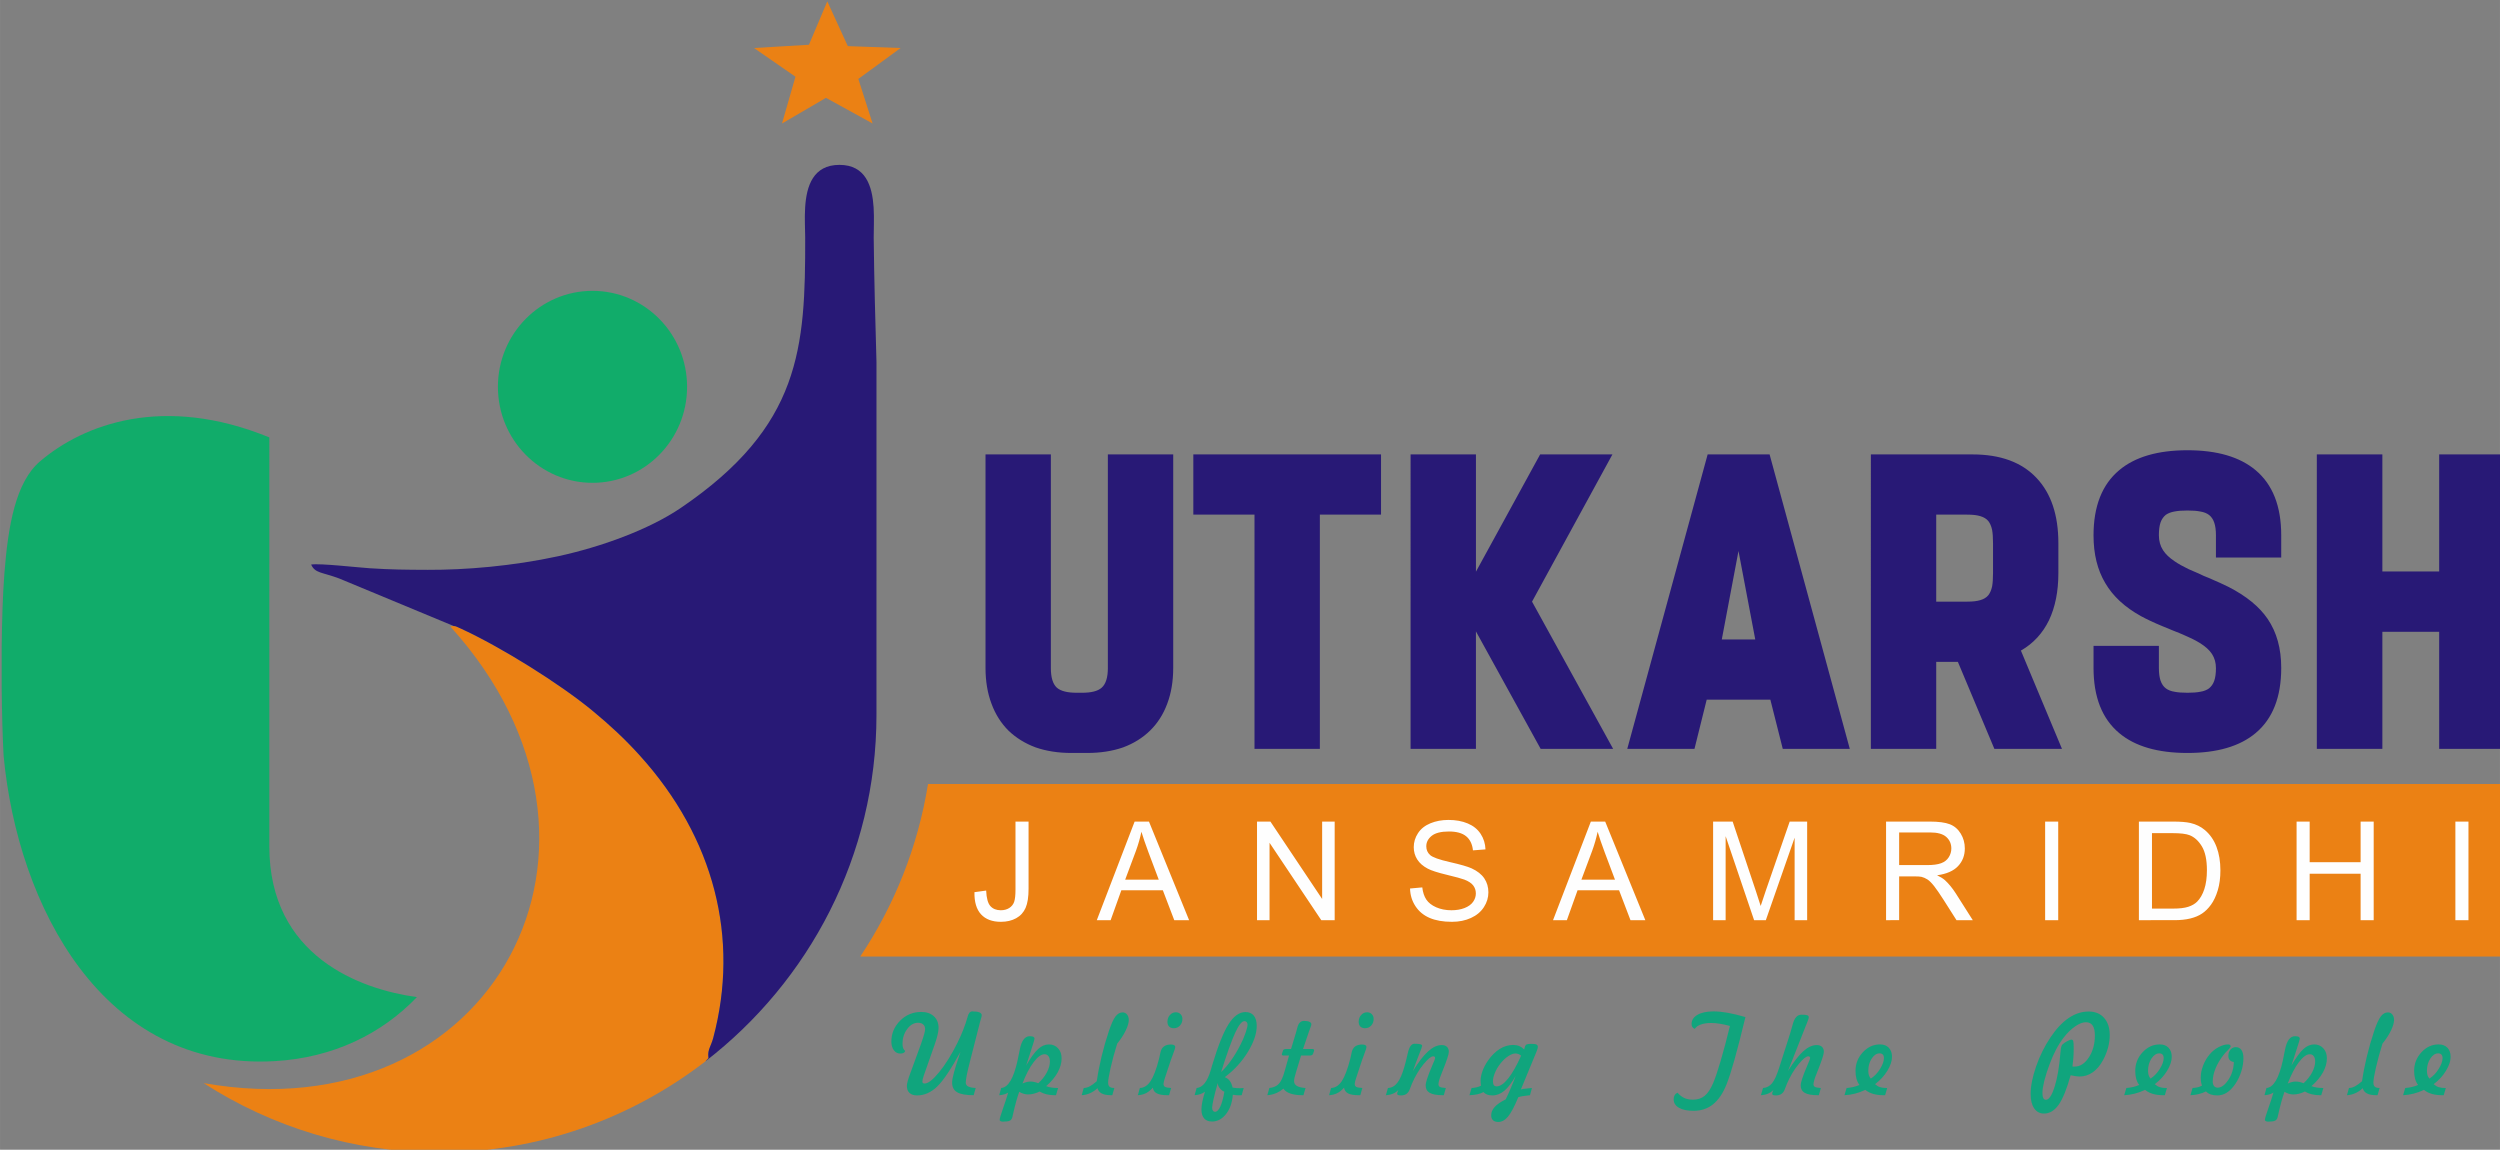<?xml version="1.0" encoding="UTF-8" standalone="no"?>
<!-- Creator: CorelDRAW 2020 (64-Bit) -->

<svg
   xmlns:dc="http://purl.org/dc/elements/1.1/"
   xmlns:cc="http://creativecommons.org/ns#"
   xmlns:rdf="http://www.w3.org/1999/02/22-rdf-syntax-ns#"
   xmlns:svg="http://www.w3.org/2000/svg"
   xmlns="http://www.w3.org/2000/svg"
   xmlns:sodipodi="http://sodipodi.sourceforge.net/DTD/sodipodi-0.dtd"
   xmlns:inkscape="http://www.inkscape.org/namespaces/inkscape"
   xml:space="preserve"
   width="24.739mm"
   height="11.377mm"
   version="1.1"
   style="clip-rule:evenodd;fill-rule:evenodd;image-rendering:optimizeQuality;shape-rendering:geometricPrecision;text-rendering:geometricPrecision"
   viewBox="0 0 2473.881 1137.708"
   id="svg31"
   sodipodi:docname="logo1.svg"
   inkscape:version="0.92.5 (2060ec1f9f, 2020-04-08)"><rect x="0" y="0" width="2473.881" height="1137.708" fill="#808080" stroke="none"/><sodipodi:namedview
   pagecolor="#ffffff"
   bordercolor="#666666"
   borderopacity="1"
   objecttolerance="10"
   gridtolerance="10"
   guidetolerance="10"
   inkscape:pageopacity="0"
   inkscape:pageshadow="2"
   inkscape:window-width="1920"
   inkscape:window-height="1017"
   id="namedview33"
   showgrid="false"
   inkscape:zoom="2.3787302"
   inkscape:cx="-9.6504706"
   inkscape:cy="-40.035434"
   inkscape:window-x="-8"
   inkscape:window-y="-8"
   inkscape:window-maximized="1"
   inkscape:current-layer="svg31" />
 <defs
   id="defs4">
  <style
   type="text/css"
   id="style2">
   <![CDATA[
    .fil2 {fill:#11AC6A}
    .fil3 {fill:#281976}
    .fil0 {fill:#EB8114}
    .fil1 {fill:#FEFEFE;fill-rule:nonzero}
    .fil5 {fill:#10A57D;fill-rule:nonzero}
    .fil4 {fill:#281976;fill-rule:nonzero}
   ]]>
  </style>
 </defs>
 <g
   id="Layer_x0020_1"
   transform="matrix(0.182,0,0,0.182,-1461.295,-1185.305)">
  <g
   id="_2492805522576">
   <path
   class="fil0"
   d="m 13751.85,11713.61 h 7894.68 v -938.28 h -7894.68 -677.08 c -54.8,342.16 -183.27,660.56 -368.49,938.28 z"
   id="path7"
   inkscape:connector-curvature="0"
   style="fill:#eb8114" />
   <path
   class="fil1"
   d="m 13327.27,11363.56 63.63,-8.74 c 1.75,41.05 9.36,69.13 22.96,84.35 13.6,15.1 32.57,22.71 56.65,22.71 17.72,0 33.07,-4.12 45.92,-12.23 12.85,-8.23 21.83,-19.34 26.7,-33.31 4.86,-13.98 7.24,-36.44 7.24,-67.13 v -369.46 h 71.12 v 365.22 c 0,44.79 -5.37,79.48 -16.22,104.18 -10.86,24.58 -27.95,43.3 -51.54,56.27 -23.45,12.86 -51.03,19.34 -82.6,19.34 -47.04,0 -82.97,-13.47 -107.92,-40.55 -24.96,-27.07 -36.94,-67.25 -35.94,-120.65 z m 665.25,152.22 205.62,-536.03 h 77.99 l 218.23,536.03 h -80.73 l -62.02,-162.45 h -225.71 l -58.14,162.45 z m 154.22,-220.1 h 182.67 l -55.9,-148.61 c -16.85,-45.16 -29.57,-82.47 -38.43,-111.92 -7.37,34.94 -17.22,69.25 -29.57,103.19 z m 716.9,220.1 v -536.03 h 72.86 l 281.24,420.74 v -420.74 h 68.13 v 536.03 H 15213 l -281.24,-420.74 v 420.74 z m 831.94,-172.19 66.63,-5.99 c 3.12,26.95 10.48,49.04 22.08,66.38 11.61,17.22 29.57,31.2 53.9,41.93 24.33,10.6 51.78,15.97 82.23,15.97 27.07,0 50.91,-3.99 71.62,-12.11 20.71,-8.11 36.06,-19.21 46.17,-33.31 10.1,-14.1 15.22,-29.45 15.22,-45.92 0,-16.72 -4.87,-31.31 -14.6,-43.92 -9.73,-12.47 -25.83,-22.95 -48.29,-31.56 -14.35,-5.49 -46.16,-14.23 -95.45,-26.08 -49.29,-11.86 -83.72,-22.96 -103.44,-33.44 -25.58,-13.48 -44.54,-30.2 -57.02,-50.04 -12.6,-19.83 -18.84,-42.17 -18.84,-66.75 0,-27.2 7.74,-52.53 23.08,-75.99 15.35,-23.58 37.69,-41.42 67.26,-53.65 29.44,-12.23 62.26,-18.34 98.32,-18.34 39.68,0 74.74,6.36 105.06,19.22 30.32,12.72 53.65,31.56 69.99,56.52 16.35,24.83 25.08,53.03 26.33,84.47 l -68.12,5.24 c -3.62,-33.81 -15.98,-59.39 -37.06,-76.61 -21.09,-17.34 -52.28,-25.95 -93.46,-25.95 -42.92,0 -74.24,7.86 -93.83,23.58 -19.59,15.72 -29.44,34.68 -29.44,56.89 0,19.22 6.98,35.07 20.83,47.54 13.73,12.36 49.29,25.21 106.93,38.18 57.65,13.11 97.2,24.46 118.66,34.19 31.07,14.35 54.16,32.44 69,54.53 14.85,21.96 22.21,47.29 22.21,75.98 0,28.58 -8.11,55.28 -24.45,80.48 -16.35,25.21 -39.68,44.8 -70.25,58.77 -30.57,13.98 -64.88,20.96 -103.19,20.96 -48.41,0 -88.96,-7.11 -121.65,-21.21 -32.82,-14.1 -58.39,-35.31 -76.99,-63.76 -18.71,-28.32 -28.44,-60.39 -29.44,-96.2 z m 777.54,172.19 205.62,-536.03 h 77.99 l 218.23,536.03 h -80.73 l -62.02,-162.45 h -225.71 l -58.14,162.45 z m 154.22,-220.1 h 182.67 l -55.9,-148.61 c -16.85,-45.16 -29.57,-82.47 -38.43,-111.92 -7.37,34.94 -17.22,69.25 -29.57,103.19 z m 716.15,220.1 v -536.03 h 106.3 l 126.77,379.44 c 11.73,35.31 20.22,61.76 25.58,79.36 6.12,-19.47 15.72,-48.17 28.7,-85.97 l 129.02,-372.83 h 94.95 v 536.03 h -68.13 v -448.44 l -156.46,448.44 h -63.89 l -154.72,-456.67 v 456.67 z m 940.37,0 v -536.03 h 237.57 c 47.79,0 84.1,4.87 108.93,14.48 24.83,9.61 44.67,26.57 59.51,50.9 14.85,24.34 22.21,51.29 22.21,80.73 0,38.06 -12.35,70.13 -36.93,96.2 -24.58,26.08 -62.51,42.55 -113.92,49.66 18.84,8.99 33.07,17.97 42.8,26.7 20.71,18.97 40.3,42.8 58.64,71.38 l 92.71,145.98 h -88.59 l -70.87,-111.55 c -20.59,-32.31 -37.68,-56.89 -51.03,-73.99 -13.48,-17.09 -25.46,-28.95 -36.06,-35.81 -10.48,-6.74 -21.34,-11.48 -32.32,-14.22 -7.98,-1.62 -21.08,-2.5 -39.43,-2.5 h -82.1 v 238.07 z m 71.12,-299.46 h 152.23 c 32.44,0 57.64,-3.36 75.86,-10.1 18.22,-6.62 32.07,-17.35 41.42,-32.19 9.49,-14.73 14.23,-30.7 14.23,-48.04 0,-25.33 -9.11,-46.29 -27.45,-62.64 -18.34,-16.34 -47.29,-24.45 -86.84,-24.45 h -169.45 z m 793.76,299.46 v -536.03 h 71.12 v 536.03 z m 509.79,0 v -536.03 h 184.66 c 41.67,0 73.49,2.5 95.45,7.61 30.7,7.12 56.9,19.97 78.61,38.44 28.32,23.95 49.41,54.4 63.38,91.58 14.1,37.18 21.09,79.73 21.09,127.52 0,40.67 -4.74,76.73 -14.22,108.18 -9.49,31.44 -21.71,57.52 -36.56,78.1 -14.98,20.59 -31.2,36.81 -48.91,48.54 -17.6,11.85 -38.93,20.84 -63.89,26.95 -25.08,6.12 -53.77,9.11 -86.22,9.11 z m 71.12,-62.89 h 114.29 c 35.31,0 63.01,-3.24 83.1,-9.85 20.09,-6.62 36.06,-15.85 48.04,-27.83 16.71,-16.84 29.82,-39.55 39.17,-68 9.36,-28.45 14.1,-62.88 14.1,-103.44 0,-56.14 -9.23,-99.32 -27.57,-129.51 -18.34,-30.2 -40.68,-50.41 -67,-60.64 -18.97,-7.36 -49.54,-10.98 -91.71,-10.98 h -112.42 z m 786.27,62.89 v -536.03 h 71.12 v 220.85 h 277 v -220.85 h 71.12 v 536.03 h -71.12 v -252.29 h -277 v 252.29 z m 863.38,0 v -536.03 h 71.12 v 536.03 z"
   id="path9"
   inkscape:connector-curvature="0"
   style="fill:#fefefe;fill-rule:nonzero" />
   <path
   class="fil2"
   d="m 9493.31,10971.14 0.13,-2080.23 c -575.61,-235.8 -1010.11,-71.76 -1246.97,130.28 -133.1,113.55 -173.71,352 -193.72,610.9 -8.63,111.57 -13.06,254.27 -14.49,399.85 v 221.43 c 1.31,139.65 4.96,267.97 9.77,357.56 0.22,3.96 0.43,7.91 0.64,11.87 76.39,813.53 539.09,1714.82 1476.75,1659.3 315.14,-18.67 578.12,-147.54 770.53,-347.99 -308.58,-42.25 -802.72,-221.69 -802.65,-820.28 z"
   id="path11"
   inkscape:connector-curvature="0"
   style="fill:#11ac6a" />
   <path
   class="fil0"
   d="m 10477.28,9918.96 c 1077.24,1187.74 234.75,2761.55 -1341.38,2482.7 370.22,238.23 809.98,376.72 1280.5,376.72 543.42,0 1045.8,-184.73 1447.43,-494.49 5.92,-6.06 11.77,-12.19 17.54,-18.37 -0.36,-2.21 -0.65,-4.35 -0.89,-6.43 -4.35,-39.75 14.65,-58.75 26.35,-102.53 144.4,-540.25 6.87,-1087.87 -400.11,-1537.17 -82.8,-91.42 -161.56,-163.91 -253.26,-239.89 -179.63,-148.8 -500.68,-349.31 -722.56,-450.9 -18.62,-7.73 -23.5,-12.27 -35.2,-12.12 -4.64,0.06 -10.35,0.86 -18.42,2.48 z"
   id="path13"
   inkscape:connector-curvature="0"
   style="fill:#eb8114" />
   <path
   class="fil3"
   d="M 12794.53,9671.48 V 8479.95 c -6.07,-214.85 -12.48,-438.76 -15.05,-675.44 -0.45,-42.69 3.44,-103.59 -0.54,-164.86 -7.47,-114.66 -42.59,-230.55 -185.71,-230.55 -143.67,0 -179.16,116.05 -186.48,230.55 -3.85,60.23 0.1,120.05 0.19,162.3 1.39,605.13 -23.73,1028.61 -675.82,1472.03 -174.72,118.79 -435.03,212.74 -667.96,263.14 -248.47,53.78 -502.5,74.6 -708.05,73.85 -118,-0.43 -202.63,-1.2 -315.62,-8.6 -70.53,-4.62 -268.02,-27.63 -318.84,-20.19 21.9,48.39 58.21,40.45 152.55,75.79 l 622.5,258.51 c 11.7,-0.15 16.58,4.39 35.2,12.12 221.88,101.59 542.93,302.1 722.56,450.9 91.7,75.98 170.46,148.47 253.26,239.89 406.98,449.3 544.51,996.92 400.11,1537.17 -11.7,43.78 -30.7,62.78 -26.35,102.53 0.24,2.08 0.53,4.22 0.89,6.43 -5.77,6.18 -11.62,12.31 -17.54,18.37 565.06,-435.81 930.7,-1119.1 930.7,-1883.65 z"
   id="path15"
   inkscape:connector-curvature="0"
   style="fill:#281976" />
   <path
   class="fil4"
   d="m 14052.66,8983.42 h 355.32 v 1160.65 c 0,72.33 -10.83,137.66 -32.84,195.66 -20.96,56.6 -52.06,105.17 -92.94,145.34 -40.52,39.49 -89.09,69.88 -146.39,91.19 -58,20.27 -123.33,30.4 -195.65,30.4 h -85.95 c -71.63,0 -136.61,-10.13 -194.61,-30.4 -57.3,-21.31 -106.21,-51.7 -147.44,-91.19 -40.18,-40.17 -70.92,-88.74 -91.89,-145.34 -22.01,-58 -32.84,-123.33 -32.84,-195.66 V 8983.42 h 355.32 v 1161.7 c 0,51.36 10.84,86.65 32.5,106.57 21.31,18.51 56.95,27.6 107.61,27.6 h 29.7 c 50.31,0 85.94,-9.09 106.56,-27.6 22.36,-19.92 33.54,-55.21 33.54,-106.57 z m 1152.62,327.37 v 1273.51 h -355.32 V 9310.79 h -332.62 v -327.37 h 1020.56 v 327.37 z m 848.65,634.83 v 638.68 h -355.32 V 8983.42 h 355.32 v 637.63 l 349.04,-637.63 h 393.06 l -437.08,800.44 440.92,800.44 h -394.1 z m 1336.75,44.03 h 182.03 l -91.19,-481.11 z m 264.14,327.37 h -346.24 l -66.39,267.28 h -365.45 l 437.08,-1600.88 h 336.8 l 436.04,1600.88 h -364.41 z m 1070.51,-533.16 c 30.04,0 53.8,-2.8 71.62,-8.39 18.52,-5.24 32.84,-14.32 42.98,-26.55 9.43,-12.23 16.42,-28.3 20.61,-47.87 3.14,-17.81 4.89,-41.57 4.89,-71.62 v -163.86 c 0,-30.05 -1.75,-53.81 -4.89,-71.62 -4.19,-19.92 -11.18,-35.99 -20.61,-48.22 -10.14,-12.23 -24.46,-20.96 -42.98,-26.55 -17.82,-5.59 -41.58,-8.39 -71.62,-8.39 h -168.76 v 473.07 z m -168.76,327.37 v 473.07 h -355.32 V 8983.42 h 552.73 c 151.63,0 267.63,42.62 347.98,127.87 79.31,83.86 118.8,201.95 118.8,354.28 v 163.86 c 0,98.88 -17.12,184.13 -51.01,255.75 -34.94,71.62 -85.95,126.48 -152.69,164.91 l 223.26,534.21 h -367.55 l -198.45,-473.07 z m 1520.88,33.89 c 0,-29.35 -7.34,-54.85 -21.67,-76.86 -14.32,-21.66 -37.03,-42.28 -68.47,-61.14 -12.23,-7.69 -26.21,-15.03 -41.93,-22.71 -11.53,-5.24 -25.16,-11.53 -40.88,-18.52 -15.02,-6.64 -34.94,-15.03 -59.39,-24.46 l -29.7,-12.23 -29.7,-12.23 c -46.47,-19.21 -84.9,-37.38 -115.65,-54.15 -88.04,-48.56 -153.03,-108.66 -194.6,-180.28 -42.28,-70.93 -63.59,-157.23 -63.59,-258.9 0,-158.27 46.47,-276.36 139.4,-354.27 85.95,-72.33 209.63,-108.66 371.4,-108.66 161.07,0 284.75,36.33 370.7,108.66 92.93,77.91 139.05,196 139.05,354.27 v 120.54 h -354.97 v -120.54 c 0,-28.65 -3.15,-52.06 -9.44,-69.87 -5.94,-17.47 -15.37,-31.1 -27.6,-40.88 -12.23,-9.44 -28.65,-16.07 -48.91,-19.22 -17.12,-3.49 -40.18,-5.24 -68.83,-5.24 -28.65,0 -51.71,1.75 -69.53,5.24 -19.56,3.15 -35.64,9.44 -48.21,18.17 -12.93,10.48 -22.36,24.11 -28.65,41.23 -5.94,17.47 -9.09,40.88 -9.09,69.52 0,31.45 7.69,58.7 22.71,81.76 13.63,21.31 34.59,41.23 63.24,60.44 19.92,13.63 45.42,27.96 76.87,42.98 15.02,6.99 33.19,14.67 54.15,23.41 l 26.55,12.58 27.61,11.18 c 45.76,19.56 81.75,35.98 107.61,48.91 96.08,49.26 167.35,107.26 212.77,173.99 49.26,72.68 73.72,161.07 73.72,266.23 0,158.28 -46.12,276.37 -139.05,354.28 -85.95,72.32 -209.63,108.31 -370.7,108.31 -161.77,0 -285.45,-35.99 -371.4,-108.31 -92.93,-77.91 -139.4,-196 -139.4,-354.28 v -119.83 h 355.32 v 119.83 c 0,28.65 3.15,52.06 9.09,69.53 6.29,17.82 15.37,31.45 27.95,41.23 12.23,9.43 28.65,16.07 48.91,19.22 17.12,3.49 40.18,5.24 69.53,5.24 27.95,0 51.01,-1.75 68.83,-5.24 19.56,-3.15 35.63,-9.44 47.86,-18.17 12.93,-10.48 22.71,-24.11 28.65,-41.23 6.29,-17.47 9.44,-40.88 9.44,-69.53 z m 904.9,-197.4 v 636.58 h -356.37 V 8983.42 h 356.37 V 9620 h 308.86 v -636.58 h 355.32 v 1600.88 h -355.32 v -636.58 z"
   id="path17"
   inkscape:connector-curvature="0"
   style="fill:#281976;fill-rule:nonzero" />
   <path
   class="fil2"
   d="m 11250.5,8094.06 c 284.03,0 514.28,233.66 514.28,521.89 0,288.23 -230.25,521.89 -514.28,521.89 -284.04,0 -514.29,-233.66 -514.29,-521.89 0,-288.23 230.25,-521.89 514.29,-521.89 z"
   id="path19"
   inkscape:connector-curvature="0"
   style="fill:#11ac6a" />
   <polygon
   class="fil0"
   points="12427.4,6756.05 12527.18,6520.1 12638.7,6763.52 12925.71,6773.73 12695.89,6941.86 12773.48,7184.12 12519.92,7044.62 12280.88,7184.12 12353.99,6929.77 12128.66,6773.73 "
   id="polygon21"
   style="fill:#eb8114" />
   <g
   id="g27">
    <path
   class="fil5"
   d="m 13251.04,12232.14 c -51.19,93.66 -93.47,156.43 -126.73,188.51 -33.27,31.98 -69.61,48.02 -109.01,48.02 -17.63,0 -31.29,-4.46 -40.99,-13.37 -9.61,-8.91 -14.46,-21.68 -14.46,-38.32 0,-12.77 6.24,-35.94 18.81,-69.6 2.97,-8.12 5.25,-14.45 7.03,-18.91 l 52.18,-143.07 1.09,-3.76 c 13.37,-37.52 20.1,-62.18 20.1,-73.76 0,-10.59 -3.47,-19.01 -10.3,-25.15 -6.93,-6.04 -16.33,-9.11 -28.31,-9.11 -22.58,0 -42.18,11.49 -59.11,34.36 -16.83,22.97 -25.25,49.31 -25.25,79.21 0,9.8 1.19,17.92 3.57,24.35 2.27,6.34 5.94,11.29 10.79,14.75 -0.4,4.46 -2.97,8.12 -7.73,10.8 -4.75,2.67 -10.89,4.06 -18.41,4.06 -14.56,0 -26.34,-6.04 -35.35,-18.12 -9.01,-12.08 -13.46,-28.02 -13.46,-47.73 0,-43.36 15.84,-80.89 47.52,-112.77 31.59,-31.78 69.9,-47.72 114.85,-47.72 28.81,0 51.68,7.82 68.71,23.47 17.03,15.74 25.55,36.73 25.55,63.26 0,9.51 -1.59,21.39 -4.75,35.55 -3.27,14.25 -8.12,30.89 -14.66,50.1 l -60.69,172.86 c -2.48,7.03 -4.46,13.37 -5.74,19.01 -1.39,5.75 -2.08,10.1 -2.08,12.97 0,4.66 0.89,7.83 2.77,9.41 1.78,1.68 5.05,2.47 9.7,2.47 18.72,0 45.05,-20.59 78.71,-61.68 33.77,-41.09 66.64,-93.66 98.52,-157.72 11.78,-23.56 22.67,-47.92 32.47,-73.07 9.9,-25.14 17.82,-48.71 23.86,-70.59 0.2,-0.59 0.3,-1.29 0.5,-2.28 4.85,-17.82 13.17,-26.73 24.95,-26.73 16.83,0 29.6,1.78 38.22,5.25 8.61,3.46 12.87,8.61 12.87,15.35 0,4.25 -1.19,10.19 -3.67,17.82 -2.37,7.62 -3.86,12.77 -4.45,15.24 l -56.54,221.49 c -7.62,29.6 -13.16,53.46 -16.73,71.48 -3.56,18.12 -5.34,31.68 -5.34,40.79 0,9.11 4.35,15.94 13.16,20.6 8.82,4.65 22.38,7.42 40.8,8.41 l -10.99,39.21 c -41.79,0 -71.79,-5.35 -90,-16.14 -18.12,-10.69 -27.23,-28.22 -27.23,-52.67 0,-11.98 3.46,-30.79 10.4,-56.44 7.03,-25.64 18.61,-62.27 34.85,-110.09 z m 319.58,217.02 c -10.8,29.7 -22.08,70.59 -33.86,122.67 -1.19,5.75 -2.18,10.2 -2.97,13.27 -2.28,10.3 -7.03,17.23 -14.26,20.79 -7.33,3.57 -19.9,5.35 -37.82,5.35 -5.05,0 -9.21,-0.89 -12.48,-2.77 -3.27,-1.79 -4.95,-4.06 -4.95,-6.84 0,-7.32 5.94,-27.62 17.82,-60.98 11.88,-33.37 21.39,-62.58 28.52,-87.43 -6.74,4.26 -14.06,7.53 -21.98,9.9 -7.92,2.28 -16.93,3.76 -26.93,4.36 l 10.99,-39.21 c 37.82,-2.67 67.42,-52.18 88.71,-148.51 l 1.38,-6.93 c 3.07,-13.57 6.64,-30.69 10.5,-51.59 9.41,-49.7 27.62,-74.55 54.45,-74.55 9.11,0 15.65,1.09 19.81,3.17 4.15,2.18 6.23,5.45 6.23,9.9 0,4.85 -6.43,26.73 -19.4,65.84 -10.4,31.88 -19.01,58.42 -25.74,79.7 24.65,-42.37 46.33,-71.98 64.75,-88.81 18.41,-16.83 38.02,-25.24 58.71,-25.24 20.1,0 36.63,7.02 49.6,20.98 12.97,14.06 19.41,32.18 19.41,54.46 0,25.54 -7.13,51.19 -21.49,77.03 -14.25,25.84 -35.05,50.59 -62.37,74.45 8.71,3.47 18.41,6.04 29.2,7.63 10.7,1.68 22.58,2.47 35.55,2.47 l -11.39,39.21 h -7.52 c -15.84,0 -30.5,-1.68 -44.06,-4.95 -13.56,-3.27 -26.04,-8.32 -37.43,-15.15 -10,5.05 -20.49,8.91 -31.28,11.78 -10.79,2.77 -21.39,4.16 -31.59,4.16 -8.11,0 -16.13,-1.19 -24.05,-3.66 -7.93,-2.38 -15.95,-5.94 -24.06,-10.5 z m 17.82,-45.25 c 7.92,-3.66 15.54,-6.33 22.77,-8.11 7.23,-1.69 14.26,-2.58 21.29,-2.58 6.13,0 12.67,0.7 19.5,2.18 6.83,1.49 14.36,3.66 22.48,6.83 19.4,-17.62 34.85,-37.03 46.13,-58.31 11.29,-21.29 16.93,-41.19 16.93,-59.81 0,-12.17 -2.57,-21.78 -7.82,-28.81 -5.24,-7.03 -12.37,-10.59 -21.38,-10.59 -17.82,0 -37.63,14.45 -59.51,43.37 -21.88,28.91 -42.08,67.52 -60.39,115.83 z m 321.95,63.57 10.99,-39.21 c 10.1,0 20.8,-2.97 32.28,-8.81 11.39,-5.94 24.26,-15.25 38.61,-28.02 6.34,-43.96 15.25,-89.21 26.54,-135.94 11.29,-46.73 24.65,-92.87 39.9,-138.51 12.77,-37.72 24.75,-63.76 35.84,-78.22 11.19,-14.35 23.96,-21.58 38.51,-21.58 9.71,0 17.63,3.86 23.96,11.58 6.24,7.73 9.41,17.72 9.41,29.9 0,15.05 -5.64,34.26 -17.03,57.63 -11.29,23.26 -26.63,46.93 -46.04,70.89 -14.85,47.82 -26.83,91.68 -35.84,131.68 -9.01,40.1 -13.46,66.63 -13.46,79.8 0,10.49 2.57,18.02 7.82,22.67 5.25,4.65 13.96,6.93 26.14,6.93 l -11.29,39.21 h -6.73 c -21.69,0 -38.52,-3.07 -50.5,-9.31 -11.98,-6.14 -19.7,-15.74 -23.17,-28.71 -12.77,11.78 -26.43,20.89 -40.99,27.23 -14.45,6.43 -29.5,10 -44.95,10.79 z m 305.22,0 11.09,-39.21 c 22.78,-0.79 42.28,-13.37 58.42,-37.82 16.14,-24.46 31.38,-64.75 45.74,-120.89 2.08,-8.91 4.65,-20.2 7.53,-33.96 5.84,-29.21 24.85,-43.76 57.22,-43.76 7.53,0 13.27,1.09 17.23,3.37 3.96,2.17 5.94,5.44 5.94,9.7 0,5.74 -3.37,17.13 -10,33.96 -6.63,16.83 -11.39,29.8 -14.26,39.11 l -27.82,84.15 -1.19,3.47 c -6.93,20.3 -10.39,33.46 -10.39,39.5 0,8.12 2.67,13.77 8.12,16.93 5.34,3.17 16.53,5.25 33.26,6.24 l -10.99,39.21 h -10.1 c -24.95,0 -43.66,-3.27 -56.23,-9.7 -12.48,-6.54 -19.9,-16.93 -22.18,-31.29 -11.49,13.17 -23.76,23.17 -37.03,29.8 -13.27,6.73 -28.12,10.4 -44.36,11.19 z m 196.04,-364.15 c -11.19,0 -19.8,-3.07 -25.94,-9.11 -6.04,-6.14 -9.11,-14.76 -9.11,-25.94 0,-14.56 4.46,-26.83 13.47,-36.74 9.01,-10 19.7,-14.95 32.27,-14.95 10.3,0 18.72,3.37 25.55,10.2 6.73,6.73 10.1,15.45 10.1,26.04 0,14.36 -4.46,26.34 -13.37,36.04 -8.81,9.6 -19.8,14.46 -32.97,14.46 z m 256.81,238.21 c 19.9,-19.01 38.72,-41.09 56.44,-66.43 17.72,-25.35 34.75,-54.26 51.19,-86.84 10.69,-21.38 19.3,-42.07 26.04,-62.07 6.63,-19.9 10,-33.77 10,-41.49 0,-6.33 -1.49,-11.28 -4.46,-14.75 -3.07,-3.47 -7.23,-5.25 -12.67,-5.25 -13.96,0 -30.6,20.99 -49.9,62.97 -19.41,41.98 -44.95,113.27 -76.64,213.86 z m -18.02,58.91 c -9.5,32.38 -17.02,60.89 -22.47,85.34 -5.54,24.36 -8.32,41.09 -8.32,50 0,6.54 1.39,11.89 4.26,15.94 2.77,4.06 6.53,6.04 11.09,6.04 10.49,0 20.1,-9.4 28.91,-28.21 8.81,-18.82 16.24,-45.84 22.18,-80.99 -10.2,-4.26 -18.71,-10.79 -25.55,-19.61 -6.73,-8.81 -10.1,-17.92 -10.1,-27.42 z m -69.9,48.12 c -8.31,5.84 -17.02,10.29 -26.03,13.36 -9.11,3.17 -19.21,4.95 -30.2,5.55 l 10.99,-39.21 c 33.26,-2.67 59.01,-35.54 77.13,-98.31 2.87,-9.91 5.14,-17.53 6.63,-22.97 31.78,-105.84 61.58,-180.89 89.5,-225.15 27.92,-44.26 58.71,-66.43 92.28,-66.43 19.5,0 34.65,6.43 45.25,19.4 10.59,12.97 15.94,31.68 15.94,56.04 0,41.39 -15.94,88.42 -47.92,140.99 -31.98,52.57 -73.86,98.41 -125.65,137.52 11.39,4.65 20.5,11.39 27.13,20.3 6.73,8.91 11.78,20.99 15.25,36.33 6.24,1.09 12.47,1.98 18.71,2.58 6.34,0.59 12.77,0.89 19.31,0.89 2.57,0 5.25,-0.1 8.32,-0.2 2.97,-0.1 7.62,-0.39 14.05,-0.99 l -10.99,39.21 c -1.78,0.2 -3.76,0.3 -5.84,0.39 -2.18,0.1 -5.15,0.2 -9.01,0.2 -5.05,0 -10.19,-0.2 -15.34,-0.59 -5.25,-0.4 -11.29,-1.19 -18.02,-2.28 -3.47,43.07 -15.84,78.02 -37.13,105.05 -21.29,26.93 -46.73,40.39 -76.34,40.39 -18.51,0 -32.67,-5.64 -42.47,-16.93 -9.8,-11.28 -14.65,-27.62 -14.65,-48.91 0,-11.58 1.48,-25.05 4.45,-40.39 3.07,-15.35 7.92,-33.96 14.65,-55.84 z m 339.18,18.91 10.99,-39.21 c 21.69,-2.18 38.62,-9.4 50.7,-21.88 12.18,-12.47 22.87,-35.25 32.08,-68.41 l 24.35,-86.14 h -28.12 c -4.25,0 -7.13,-0.5 -8.71,-1.59 -1.48,-1.09 -2.28,-2.97 -2.28,-5.64 0,-0.4 0,-0.89 0.1,-1.48 0.1,-0.6 0.5,-1.69 1.09,-3.47 l 4.66,-13.86 c 1.08,-3.76 3.06,-6.24 5.94,-7.62 2.77,-1.29 8.31,-1.98 16.63,-1.98 h 21.48 l 28.42,-94.06 c 1.58,-5.05 3.37,-11.98 5.54,-20.89 5.94,-25.15 17.92,-37.73 35.94,-37.73 12.78,0 22.68,1.59 29.9,4.76 7.13,3.26 10.7,7.72 10.7,13.56 0,3.86 -2.18,11.29 -6.64,22.28 -2.37,5.84 -4.06,10.49 -5.24,13.96 l -33.37,98.12 h 48.71 c 3.76,0 6.54,0.49 8.52,1.58 1.88,1.09 2.87,2.77 2.87,5.05 0,0.99 0,1.88 -0.1,2.67 -0.1,0.7 -0.3,1.49 -0.5,2.28 l -4.95,13.96 c -1.18,3.66 -3.26,6.24 -6.33,7.82 -3.17,1.49 -8.52,2.28 -16.34,2.28 h -42.57 l -28.42,93.76 c -3.36,10.39 -5.74,19.5 -7.32,27.13 -1.49,7.62 -2.28,13.86 -2.28,18.71 0,10.99 5.25,19.6 15.64,25.84 10.5,6.14 26.04,9.8 46.73,10.99 l -11.38,39.21 h -6.93 c -25.75,0 -47.23,-3.07 -64.66,-9.11 -17.42,-6.14 -30,-14.95 -37.72,-26.63 -12.37,10.69 -26.14,19.1 -41.09,25.24 -15.05,6.24 -30.39,9.71 -46.04,10.5 z m 335.62,0 11.09,-39.21 c 22.78,-0.79 42.28,-13.37 58.42,-37.82 16.14,-24.46 31.38,-64.75 45.74,-120.89 2.08,-8.91 4.65,-20.2 7.53,-33.96 5.84,-29.21 24.85,-43.76 57.22,-43.76 7.53,0 13.27,1.09 17.23,3.37 3.96,2.17 5.94,5.44 5.94,9.7 0,5.74 -3.37,17.13 -10,33.96 -6.63,16.83 -11.39,29.8 -14.26,39.11 l -27.82,84.15 -1.19,3.47 c -6.93,20.3 -10.39,33.46 -10.39,39.5 0,8.12 2.67,13.77 8.12,16.93 5.34,3.17 16.53,5.25 33.26,6.24 l -10.99,39.21 h -10.1 c -24.95,0 -43.66,-3.27 -56.23,-9.7 -12.48,-6.54 -19.9,-16.93 -22.18,-31.29 -11.49,13.17 -23.76,23.17 -37.03,29.8 -13.27,6.73 -28.12,10.4 -44.36,11.19 z m 196.04,-364.15 c -11.19,0 -19.8,-3.07 -25.94,-9.11 -6.04,-6.14 -9.11,-14.76 -9.11,-25.94 0,-14.56 4.46,-26.83 13.47,-36.74 9.01,-10 19.7,-14.95 32.27,-14.95 10.3,0 18.72,3.37 25.55,10.2 6.73,6.73 10.1,15.45 10.1,26.04 0,14.36 -4.46,26.34 -13.37,36.04 -8.81,9.6 -19.8,14.46 -32.97,14.46 z m 180.78,335.73 c -8.42,8.72 -18.32,15.45 -29.61,20.1 -11.28,4.75 -24.06,7.53 -38.31,8.32 l 11.08,-39.21 c 20.3,-0.79 37.43,-10.3 51.49,-28.61 14.16,-18.22 26.93,-47.72 38.51,-88.32 5.65,-19.6 11.39,-42.77 17.43,-69.7 7.72,-35.94 19.9,-53.96 36.73,-53.96 15.25,0 26.04,0.89 32.38,2.58 6.43,1.78 9.6,4.85 9.6,9.3 0,3.27 -6.04,19.9 -18.02,49.7 -11.98,29.81 -22.57,58.62 -31.88,86.54 30.2,-48.91 57.82,-84.65 82.87,-107.23 25.05,-22.47 49.5,-33.76 73.46,-33.76 12.18,0 21.69,3.27 28.42,9.7 6.83,6.54 10.2,15.55 10.2,27.13 0,13.17 -11.19,47.43 -33.57,102.97 l -7.22,18.22 c -4.86,11.78 -8.62,22.77 -11.49,32.97 -2.77,10.1 -4.16,17.32 -4.16,21.58 0,7.13 2.68,12.18 8.12,15.05 5.35,2.97 16.14,4.85 32.08,5.84 l -10.99,39.21 h -6.63 c -31.78,0 -55.05,-4.26 -69.9,-12.77 -14.76,-8.52 -22.18,-21.88 -22.18,-40 0,-8.32 2.77,-21.09 8.41,-38.32 5.65,-17.23 14.16,-39.21 25.55,-65.84 l 2.28,-5.54 c 9.9,-22.18 14.85,-35.35 14.85,-39.41 0,-3.37 -0.79,-5.74 -2.48,-7.33 -1.58,-1.48 -4.16,-2.27 -7.62,-2.27 -11.49,0 -29.11,14.45 -52.97,43.46 -23.86,29.01 -44.85,64.26 -62.77,105.64 -3.67,8.32 -7.63,18.42 -11.88,30.5 -8.12,22.08 -23.96,33.07 -47.53,33.07 -7.72,0 -13.17,-0.7 -16.23,-2.18 -3.07,-1.49 -4.66,-4.06 -4.66,-7.72 0,-1.89 0.5,-4.46 1.59,-7.73 1.09,-3.17 2.77,-7.22 5.05,-11.98 z m 637.89,-76.63 c -20.7,36.83 -41.19,63.66 -61.49,80.69 -20.29,17.03 -42.08,25.55 -65.24,25.55 -10.99,0 -20.6,-1.59 -28.81,-4.66 -8.22,-3.07 -14.66,-7.62 -19.31,-13.66 -9.7,5.25 -20.69,9.21 -33.07,12.08 -12.38,2.77 -26.93,4.45 -43.56,5.05 l 11.68,-39.21 c 10.59,-0.59 20.1,-1.88 28.51,-4.06 8.42,-2.08 16.04,-5.05 22.78,-8.91 -0.7,-4.06 -1.29,-8.32 -1.69,-12.67 -0.39,-4.26 -0.59,-9.01 -0.59,-14.06 0,-16.04 3.46,-33.57 10.39,-52.67 7.03,-19.01 16.74,-37.73 29.31,-56.14 19.6,-27.82 40.89,-49.01 64.16,-63.66 23.17,-14.56 47.32,-21.88 72.47,-21.88 12.58,0 23.57,1.88 33.07,5.74 9.51,3.86 18.71,10.1 27.53,18.61 2.57,-13.07 5.84,-21.29 9.9,-24.95 4.06,-3.56 13.86,-5.35 29.3,-5.35 13.17,0 22.28,1.19 27.43,3.67 5.15,2.37 7.72,6.53 7.72,12.28 0,2.77 -0.4,5.74 -1.29,9 -0.89,3.37 -2.77,8.82 -5.64,16.64 l -85.15,206.23 c 6.04,-2.08 15.94,-3.76 29.8,-4.75 13.87,-1.09 23.87,-2.08 30.1,-3.07 l -10.49,39.21 -3.76,0.59 c -28.22,2.68 -48.22,6.14 -59.81,10.2 -20.89,50.59 -39.5,85.74 -55.74,105.35 -16.23,19.6 -33.96,29.4 -53.07,29.4 -12.37,0 -21.88,-3.07 -28.61,-9.31 -6.63,-6.13 -10,-14.95 -10,-26.33 0,-16.64 6.34,-31.98 19.01,-45.94 12.67,-14.06 32.57,-27.82 59.9,-41.29 9.51,-19.6 18.71,-39.9 27.72,-60.99 9.01,-21.09 17.82,-43.26 26.54,-66.73 z m 29.6,-110 c -5.25,-4.06 -10.4,-7.03 -15.54,-9.01 -5.05,-1.88 -10.3,-2.87 -15.55,-2.87 -11.38,0 -24.45,4.95 -39.3,14.85 -14.76,9.8 -29.01,23.27 -42.48,40.3 -12.47,15.64 -22.28,32.28 -29.5,49.8 -7.23,17.52 -10.89,32.87 -10.89,46.04 0,9.4 1.68,16.43 4.95,20.99 3.26,4.55 8.31,6.83 15.05,6.83 19.01,0 39.8,-14.16 62.47,-42.38 22.57,-28.21 46.24,-69.8 70.79,-124.55 z m 1135.19,-161.58 c -20.1,-5.44 -38.51,-9.5 -55.25,-12.08 -16.73,-2.67 -32.37,-3.96 -46.83,-3.96 -21.88,0 -40.59,2.77 -56.23,8.42 -15.65,5.64 -26.64,13.56 -32.77,23.66 -5.85,-2.38 -10.2,-5.74 -13.07,-10.2 -2.88,-4.45 -4.36,-9.8 -4.36,-15.94 0,-21.19 10.59,-37.92 31.88,-50.29 21.29,-12.38 50.49,-18.62 87.62,-18.62 22.38,0 47.53,2.38 75.35,7.23 27.82,4.85 60.49,12.67 98.02,23.56 -22.28,92.48 -41.98,169.31 -59.11,230.49 -17.23,61.29 -31.98,106.83 -44.16,136.83 -19.5,48.22 -43.86,83.96 -73.17,107.33 -29.3,23.46 -64.55,35.15 -105.74,35.15 -33.76,0 -60.29,-5.55 -79.4,-16.64 -19.11,-11.18 -28.71,-26.43 -28.71,-45.74 0,-8.71 1.78,-16.04 5.24,-22.18 3.47,-6.04 8.72,-10.79 15.65,-14.05 11.98,13.56 24.45,23.26 37.52,29.2 13.07,5.84 28.51,8.81 46.24,8.81 25.34,0 46.53,-6.83 63.56,-20.59 16.93,-13.76 32.48,-36.73 46.34,-69.11 10.69,-24.55 24.25,-64.75 40.79,-120.69 16.53,-55.84 33.36,-119.4 50.59,-190.59 z m 236.42,348.21 c -8.42,8.72 -18.32,15.45 -29.61,20.1 -11.28,4.75 -24.06,7.53 -38.31,8.32 l 11.38,-39.21 c 19.41,-1.19 35.64,-9.6 48.71,-25.25 12.97,-15.64 25.65,-42.77 38.02,-81.48 l 60.6,-189.11 c 4.35,-13.56 9.2,-30.39 14.45,-50.49 9.11,-34.85 24.85,-52.28 47.23,-52.28 15.54,0 26.04,0.99 31.48,3.07 5.55,1.98 8.32,5.55 8.32,10.6 0,5.34 -3.76,17.32 -11.39,35.64 -3.07,7.43 -5.34,13.07 -6.93,17.13 l -94.55,239.7 c 30.2,-48.91 57.82,-84.65 82.87,-107.23 25.05,-22.47 49.5,-33.76 73.46,-33.76 12.18,0 21.69,3.27 28.42,9.7 6.83,6.54 10.2,15.55 10.2,27.13 0,12.97 -11.29,47.62 -33.86,104.16 l -6.93,17.62 c -4.86,11.58 -8.62,22.48 -11.49,32.48 -2.77,10.09 -4.16,17.22 -4.16,21.48 0,7.13 2.68,12.18 8.12,15.05 5.35,2.97 16.14,4.85 32.08,5.84 l -10.99,39.21 h -6.63 c -31.78,0 -55.05,-4.26 -69.9,-12.77 -14.76,-8.52 -22.18,-21.88 -22.18,-40 0,-8.32 2.77,-21.09 8.41,-38.32 5.65,-17.23 14.16,-39.21 25.55,-65.84 l 2.28,-5.54 c 9.9,-22.18 14.85,-35.35 14.85,-39.41 0,-3.37 -0.79,-5.74 -2.48,-7.33 -1.58,-1.48 -4.16,-2.27 -7.62,-2.27 -11.49,0 -29.11,14.45 -52.97,43.46 -23.86,29.01 -44.85,64.26 -62.77,105.64 -3.67,8.32 -7.63,18.42 -11.88,30.5 -8.12,22.08 -23.96,33.07 -47.53,33.07 -7.72,0 -13.17,-0.7 -16.23,-2.18 -3.07,-1.49 -4.66,-4.06 -4.66,-7.72 0,-1.89 0.5,-4.46 1.59,-7.73 1.09,-3.17 2.77,-7.22 5.05,-11.98 z m 529.67,-61.88 c 20.1,-13.17 37.03,-30.89 50.69,-53.26 13.77,-22.28 20.6,-41.79 20.6,-58.42 0,-8.32 -1.98,-14.65 -6.04,-19.01 -4.06,-4.35 -10,-6.53 -17.72,-6.53 -16.04,0 -30.3,9.4 -42.68,28.31 -12.37,18.82 -18.51,40.7 -18.51,65.65 0,9.5 1.09,17.72 3.17,24.55 2.17,6.83 5.64,13.07 10.49,18.71 z m -29.9,61.29 c -18.71,8.91 -37.52,15.74 -56.34,20.59 -18.91,4.85 -37.82,7.63 -57.02,8.42 l 11.68,-39.21 c 13.27,-0.99 25.64,-2.77 36.93,-5.54 11.29,-2.68 22.28,-6.34 32.87,-10.99 -7.33,-9.71 -12.67,-20.7 -16.14,-33.07 -3.46,-12.38 -5.25,-26.93 -5.25,-43.57 0,-38.61 13.17,-72.27 39.61,-100.89 26.43,-28.61 57.62,-42.96 93.56,-42.96 20.1,0 36.04,6.03 47.72,18.11 11.69,12.08 17.53,28.62 17.53,49.51 0,22.77 -8.42,48.02 -25.15,75.54 -16.73,27.53 -39.01,51.88 -66.93,72.97 8.12,7.52 16.93,12.87 26.53,16.14 9.61,3.17 21.39,4.75 35.35,4.75 h 4.06 l -11.39,39.21 h -7.92 c -21.58,0 -40.69,-2.38 -57.03,-7.13 -16.43,-4.75 -30.69,-12.08 -42.67,-21.88 z m 1116.39,-79.5 c -20.9,74.85 -42.58,128.31 -65.15,160.29 -22.48,31.98 -49.11,48.02 -79.9,48.02 -22.38,0 -40.1,-9.41 -53.07,-28.12 -12.97,-18.81 -19.41,-44.85 -19.41,-78.12 0,-42.57 9.91,-92.47 29.71,-149.9 19.8,-57.32 46.04,-110.19 78.51,-158.51 31.09,-46.43 63.96,-81.38 98.71,-104.95 34.75,-23.46 70.89,-35.24 108.61,-35.24 35.35,0 63.37,11.48 83.86,34.55 20.5,22.97 30.7,54.65 30.7,94.85 0,21.88 -3.17,44.45 -9.41,67.82 -6.34,23.27 -15.44,45.84 -27.42,67.72 -15.45,28.81 -34.16,50.79 -55.94,65.84 -21.89,15.15 -45.75,22.68 -71.69,22.68 -5.54,0 -12.37,-0.6 -20.39,-1.79 -8.02,-1.09 -17.23,-2.87 -27.72,-5.14 z m 9.6,-47.73 c 1.88,0.2 3.86,0.4 5.74,0.5 1.98,0.1 4.16,0.1 6.73,0.1 29.61,0 55.25,-16.64 77.03,-50 21.78,-33.37 32.68,-73.07 32.68,-119.31 0,-24.16 -4.06,-42.17 -12.18,-54.06 -8.12,-11.88 -20.4,-17.82 -36.83,-17.82 -16.83,0 -36.14,7.43 -57.92,22.38 -21.69,14.85 -42.48,34.95 -62.18,60.29 -14.85,19.11 -28.81,40.99 -41.78,65.55 -12.97,24.55 -24.95,51.88 -35.94,81.78 -12.18,32.57 -21.68,62.28 -28.32,89.4 -6.63,27.03 -10,48.72 -10,64.95 0,12.38 1.59,21.69 4.75,28.02 3.27,6.24 8.02,9.41 14.36,9.41 16.44,0 32.18,-23.86 47.33,-71.49 15.05,-47.72 25.54,-109.99 31.58,-187.02 0.2,-1.59 0.49,-3.96 0.89,-7.23 1.29,-17.62 4.46,-29.01 9.21,-34.26 6.04,-6.43 14.65,-12.57 25.94,-18.41 11.38,-5.94 18.91,-8.91 22.77,-8.91 5.25,0 8.71,2.47 10.5,7.32 1.68,4.76 2.57,17.43 2.57,37.92 v 8.72 c 0,14.85 -0.59,30 -1.78,45.34 -1.09,15.35 -2.87,30.99 -5.15,46.83 z m 424.92,65.94 c 20.1,-13.17 37.03,-30.89 50.69,-53.26 13.77,-22.28 20.6,-41.79 20.6,-58.42 0,-8.32 -1.98,-14.65 -6.04,-19.01 -4.06,-4.35 -10,-6.53 -17.72,-6.53 -16.04,0 -30.3,9.4 -42.68,28.31 -12.37,18.82 -18.51,40.7 -18.51,65.65 0,9.5 1.09,17.72 3.17,24.55 2.17,6.83 5.64,13.07 10.49,18.71 z m -29.9,61.29 c -18.71,8.91 -37.52,15.74 -56.34,20.59 -18.91,4.85 -37.82,7.63 -57.02,8.42 l 11.68,-39.21 c 13.27,-0.99 25.64,-2.77 36.93,-5.54 11.29,-2.68 22.28,-6.34 32.87,-10.99 -7.33,-9.71 -12.67,-20.7 -16.14,-33.07 -3.46,-12.38 -5.25,-26.93 -5.25,-43.57 0,-38.61 13.17,-72.27 39.61,-100.89 26.43,-28.61 57.62,-42.96 93.56,-42.96 20.1,0 36.04,6.03 47.72,18.11 11.69,12.08 17.53,28.62 17.53,49.51 0,22.77 -8.42,48.02 -25.15,75.54 -16.73,27.53 -39.01,51.88 -66.93,72.97 8.12,7.52 16.93,12.87 26.53,16.14 9.61,3.17 21.39,4.75 35.35,4.75 h 4.06 l -11.39,39.21 h -7.92 c -21.58,0 -40.69,-2.38 -57.03,-7.13 -16.43,-4.75 -30.69,-12.08 -42.67,-21.88 z m 482.55,-151.48 c -9.7,-1.49 -17.13,-5.15 -22.18,-10.7 -5.04,-5.64 -7.52,-13.16 -7.52,-22.67 0,-13.66 3.86,-25.05 11.58,-34.06 7.83,-9.01 17.63,-13.46 29.41,-13.46 12.97,0 23.07,5.24 30.2,15.64 7.22,10.49 10.79,25.05 10.79,43.86 0,23.37 -3.76,47.23 -11.19,71.48 -7.42,24.26 -17.92,46.54 -31.48,66.93 -14.36,21.59 -29.71,37.83 -46.14,48.52 -16.44,10.79 -34.16,16.14 -53.17,16.14 -13.76,0 -25.64,-1.79 -35.84,-5.35 -10.2,-3.66 -18.81,-9.11 -26.04,-16.44 -12.67,6.34 -25.94,11.29 -39.6,14.66 -13.57,3.36 -28.52,5.34 -44.75,5.94 l 11.58,-39.21 c 10.59,-0.59 20.1,-1.98 28.51,-4.06 8.42,-2.18 16.04,-5.15 22.78,-9.01 -2.28,-6.43 -4.06,-13.07 -5.15,-20.2 -1.19,-7.03 -1.78,-14.55 -1.78,-22.47 0,-21.49 4.35,-43.66 13.16,-66.63 8.82,-23.07 20.89,-43.47 36.14,-61.19 13.37,-15.94 29.31,-28.81 47.92,-38.61 18.62,-9.9 35.84,-14.85 51.98,-14.85 4.26,0 7.53,0.89 10,2.77 2.38,1.78 3.57,4.25 3.57,7.42 0,4.26 -4.66,10.99 -14.06,20.1 -9.41,9.21 -16.54,16.93 -21.59,23.17 -19.9,24.85 -35.24,50.2 -45.84,75.74 -10.59,25.64 -15.94,49.7 -15.94,72.08 0,10.69 2.38,19.01 7.13,24.95 4.75,6.04 11.29,9.01 19.6,9.01 19.9,0 39.31,-14.26 58.32,-42.77 19.01,-28.52 28.81,-60.79 29.6,-96.73 z"
   id="path23"
   inkscape:connector-curvature="0"
   style="fill:#10a57d;fill-rule:nonzero" />
    <path
   class="fil5"
   d="m 20450.12,12449.16 c -10.8,29.7 -22.08,70.59 -33.86,122.67 -1.19,5.75 -2.18,10.2 -2.97,13.27 -2.28,10.3 -7.03,17.23 -14.26,20.79 -7.33,3.57 -19.9,5.35 -37.82,5.35 -5.05,0 -9.21,-0.89 -12.48,-2.77 -3.27,-1.79 -4.95,-4.06 -4.95,-6.84 0,-7.32 5.94,-27.62 17.82,-60.98 11.88,-33.37 21.39,-62.58 28.52,-87.43 -6.74,4.26 -14.06,7.53 -21.98,9.9 -7.92,2.28 -16.93,3.76 -26.93,4.36 l 10.99,-39.21 c 37.82,-2.67 67.42,-52.18 88.71,-148.51 l 1.38,-6.93 c 3.07,-13.57 6.64,-30.69 10.5,-51.59 9.41,-49.7 27.62,-74.55 54.45,-74.55 9.11,0 15.65,1.09 19.81,3.17 4.15,2.18 6.23,5.45 6.23,9.9 0,4.85 -6.43,26.73 -19.4,65.84 -10.4,31.88 -19.01,58.42 -25.74,79.7 24.65,-42.37 46.33,-71.98 64.75,-88.81 18.41,-16.83 38.02,-25.24 58.71,-25.24 20.1,0 36.63,7.02 49.6,20.98 12.97,14.06 19.41,32.18 19.41,54.46 0,25.54 -7.13,51.19 -21.49,77.03 -14.25,25.84 -35.05,50.59 -62.37,74.45 8.71,3.47 18.41,6.04 29.2,7.63 10.7,1.68 22.58,2.47 35.55,2.47 l -11.39,39.21 h -7.52 c -15.84,0 -30.5,-1.68 -44.06,-4.95 -13.56,-3.27 -26.04,-8.32 -37.43,-15.15 -10,5.05 -20.49,8.91 -31.28,11.78 -10.79,2.77 -21.39,4.16 -31.59,4.16 -8.11,0 -16.13,-1.19 -24.05,-3.66 -7.93,-2.38 -15.95,-5.94 -24.06,-10.5 z m 17.82,-45.25 c 7.92,-3.66 15.54,-6.33 22.77,-8.11 7.23,-1.69 14.26,-2.58 21.29,-2.58 6.13,0 12.67,0.7 19.5,2.18 6.83,1.49 14.36,3.66 22.48,6.83 19.4,-17.62 34.85,-37.03 46.13,-58.31 11.29,-21.29 16.93,-41.19 16.93,-59.81 0,-12.17 -2.57,-21.78 -7.82,-28.81 -5.24,-7.03 -12.37,-10.59 -21.38,-10.59 -17.82,0 -37.63,14.45 -59.51,43.37 -21.88,28.91 -42.08,67.52 -60.39,115.83 z m 321.95,63.57 10.99,-39.21 c 10.1,0 20.8,-2.97 32.28,-8.81 11.39,-5.94 24.26,-15.25 38.61,-28.02 6.34,-43.96 15.25,-89.21 26.54,-135.94 11.29,-46.73 24.65,-92.87 39.9,-138.51 12.77,-37.72 24.75,-63.76 35.84,-78.22 11.19,-14.35 23.96,-21.58 38.51,-21.58 9.71,0 17.63,3.86 23.96,11.58 6.24,7.73 9.41,17.72 9.41,29.9 0,15.05 -5.64,34.26 -17.03,57.63 -11.29,23.26 -26.63,46.93 -46.04,70.89 -14.85,47.82 -26.83,91.68 -35.84,131.68 -9.01,40.1 -13.46,66.63 -13.46,79.8 0,10.49 2.57,18.02 7.82,22.67 5.25,4.65 13.96,6.93 26.14,6.93 l -11.29,39.21 h -6.73 c -21.69,0 -38.52,-3.07 -50.5,-9.31 -11.98,-6.14 -19.7,-15.74 -23.17,-28.71 -12.77,11.78 -26.43,20.89 -40.99,27.23 -14.45,6.43 -29.5,10 -44.95,10.79 z m 448.39,-90.3 c 20.1,-13.17 37.03,-30.89 50.69,-53.26 13.77,-22.28 20.6,-41.79 20.6,-58.42 0,-8.32 -1.98,-14.65 -6.04,-19.01 -4.06,-4.35 -10,-6.53 -17.72,-6.53 -16.04,0 -30.3,9.4 -42.68,28.31 -12.37,18.82 -18.51,40.7 -18.51,65.65 0,9.5 1.09,17.72 3.17,24.55 2.17,6.83 5.64,13.07 10.49,18.71 z m -29.9,61.29 c -18.71,8.91 -37.52,15.74 -56.34,20.59 -18.91,4.85 -37.82,7.63 -57.02,8.42 l 11.68,-39.21 c 13.27,-0.99 25.64,-2.77 36.93,-5.54 11.29,-2.68 22.28,-6.34 32.87,-10.99 -7.33,-9.71 -12.67,-20.7 -16.14,-33.07 -3.46,-12.38 -5.25,-26.93 -5.25,-43.57 0,-38.61 13.17,-72.27 39.61,-100.89 26.43,-28.61 57.62,-42.96 93.56,-42.96 20.1,0 36.04,6.03 47.72,18.11 11.69,12.08 17.53,28.62 17.53,49.51 0,22.77 -8.42,48.02 -25.15,75.54 -16.73,27.53 -39.01,51.88 -66.93,72.97 8.12,7.52 16.93,12.87 26.53,16.14 9.61,3.17 21.39,4.75 35.35,4.75 h 4.06 l -11.39,39.21 h -7.92 c -21.58,0 -40.69,-2.38 -57.03,-7.13 -16.43,-4.75 -30.69,-12.08 -42.67,-21.88 z"
   id="path25"
   inkscape:connector-curvature="0"
   style="fill:#10a57d;fill-rule:nonzero" />
   </g>
  </g>
 </g>
</svg>